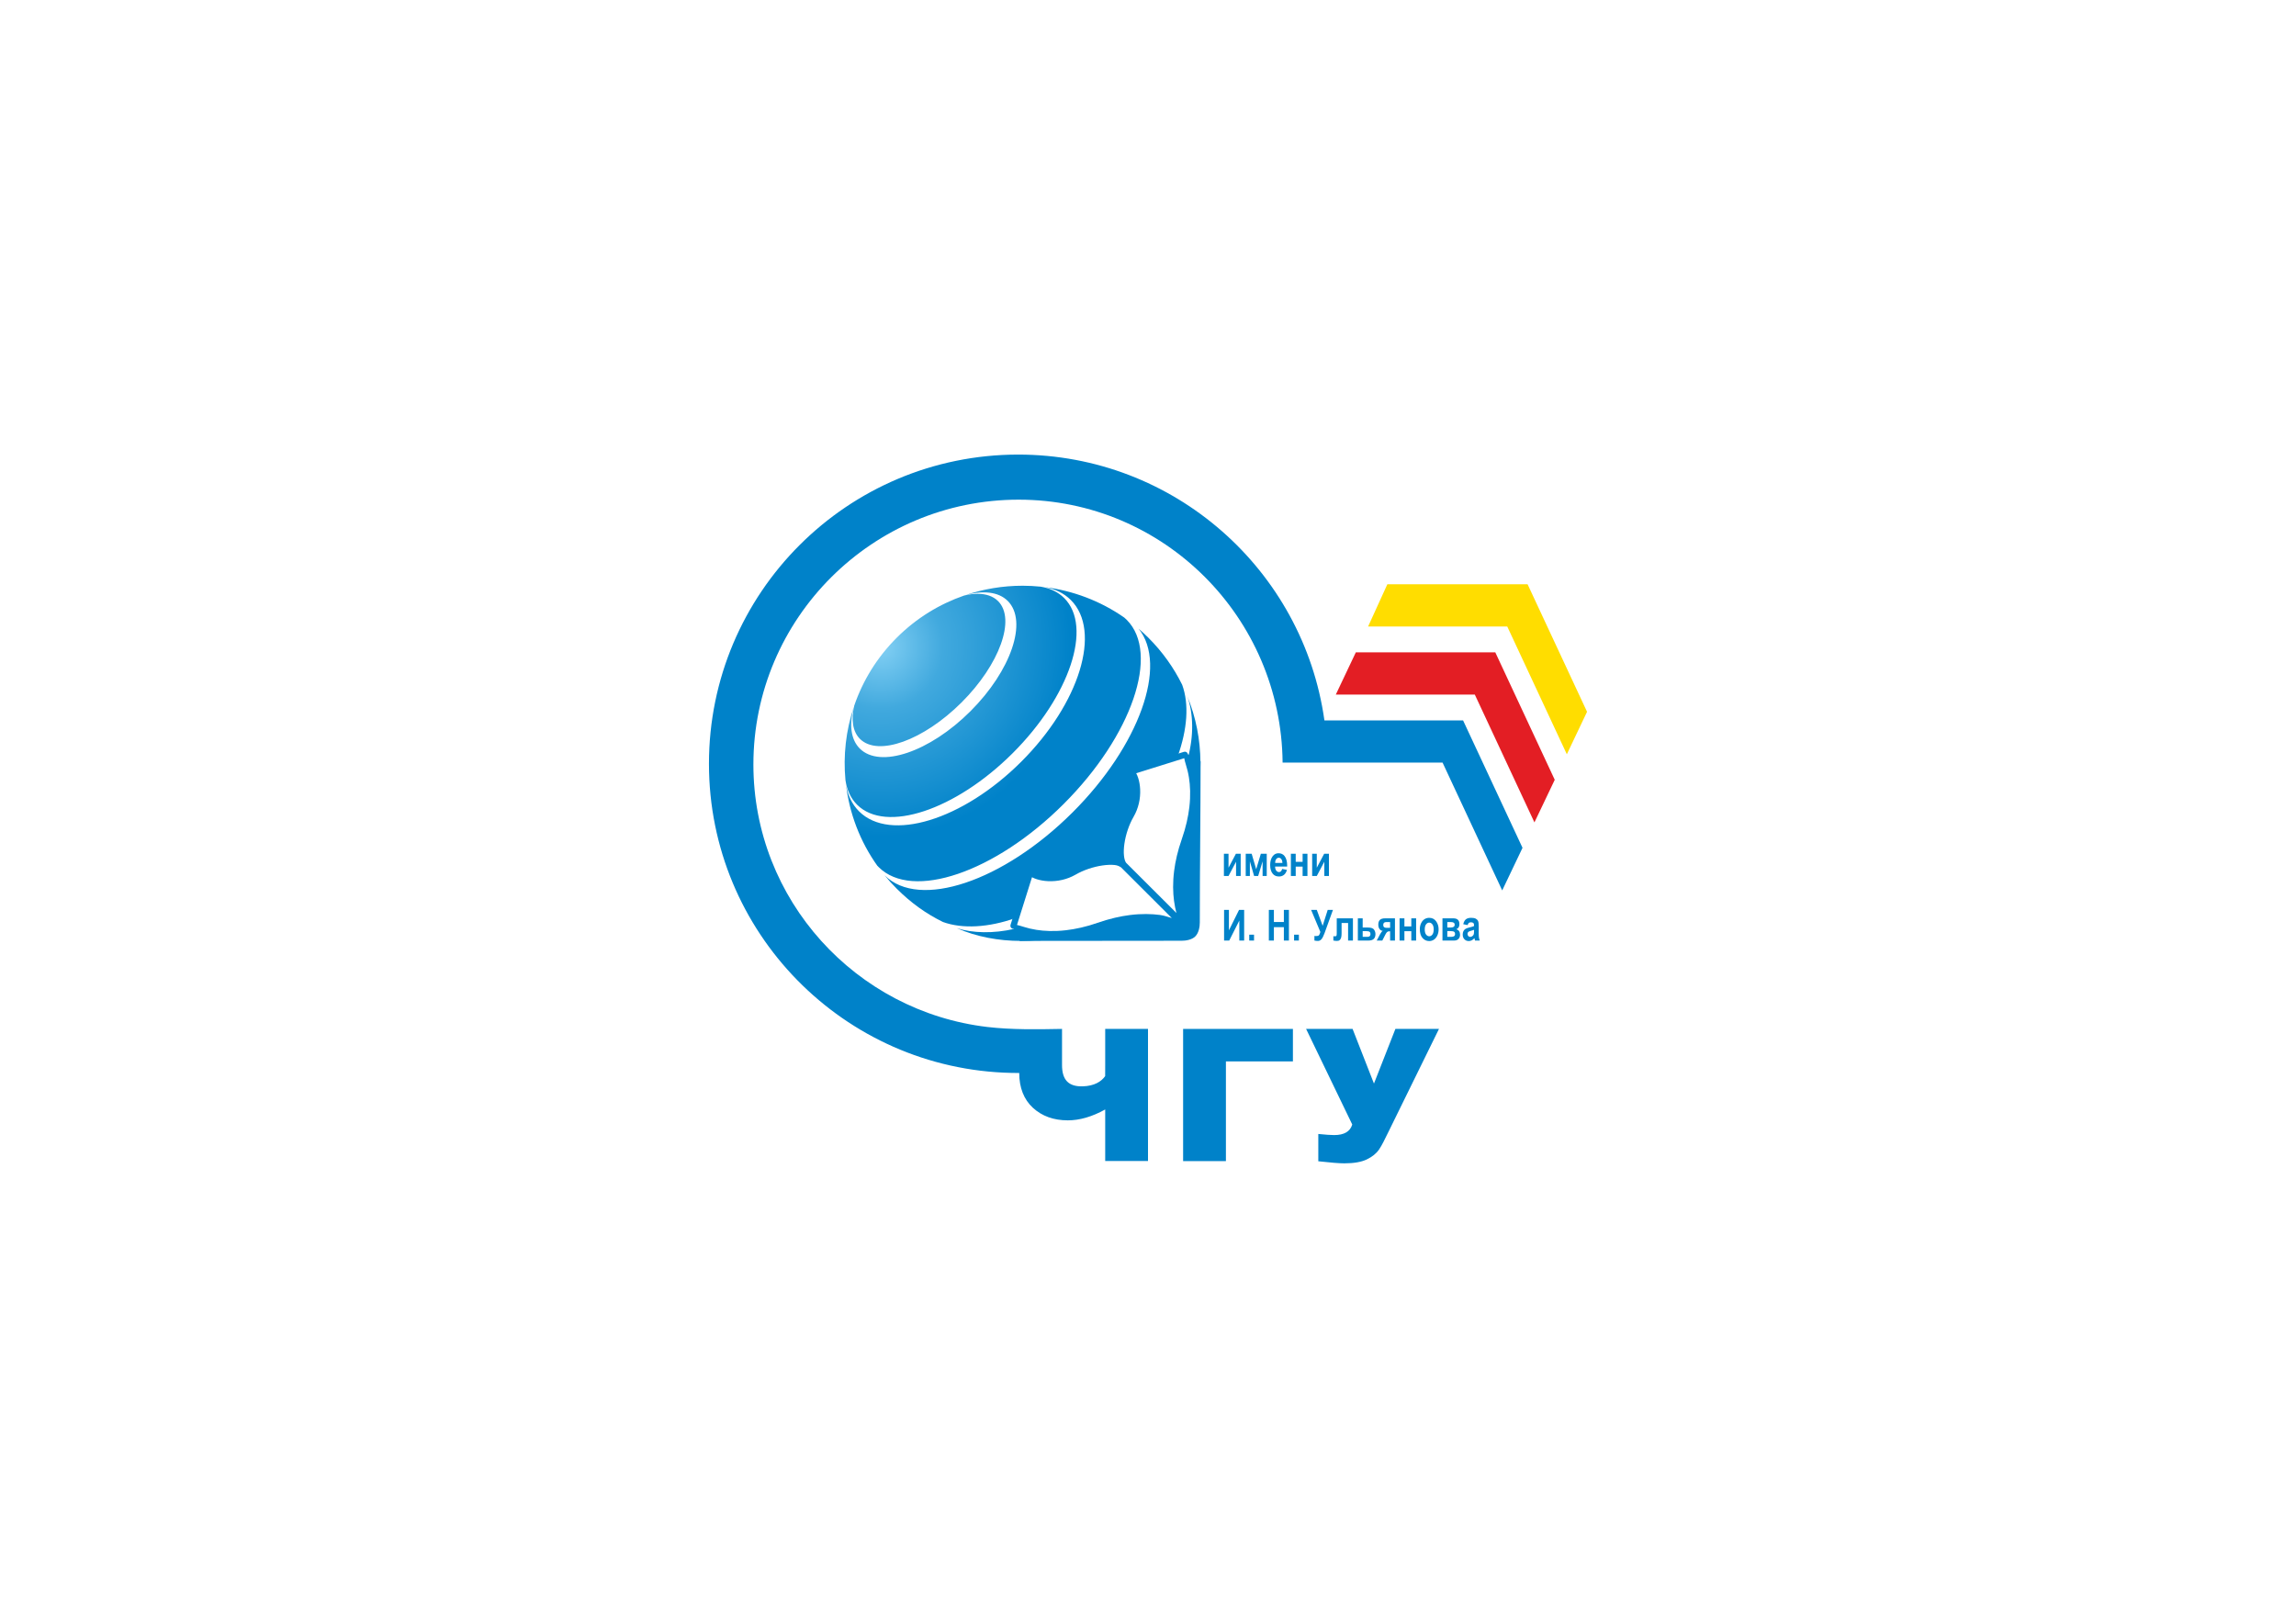 <?xml version="1.0" encoding="UTF-8"?> <!-- Creator: CorelDRAW 2020 --> <svg xmlns="http://www.w3.org/2000/svg" xmlns:xlink="http://www.w3.org/1999/xlink" xmlns:xodm="http://www.corel.com/coreldraw/odm/2003" xml:space="preserve" width="210mm" height="148mm" style="shape-rendering:geometricPrecision; text-rendering:geometricPrecision; image-rendering:optimizeQuality; fill-rule:evenodd; clip-rule:evenodd" viewBox="0 0 21000 14800"> <defs> <style type="text/css"> <![CDATA[ .fil3 {fill:#FFDD00;fill-rule:nonzero} .fil2 {fill:#E31E24;fill-rule:nonzero} .fil0 {fill:#0082C9;fill-rule:nonzero} .fil1 {fill:url(#id0)} ]]> </style> <radialGradient id="id0" gradientUnits="userSpaceOnUse" gradientTransform="matrix(1.804 -0 -0 1.804 -6471 -4750)" cx="8050.94" cy="5910.42" r="964.46" fx="8050.94" fy="5910.42"> <stop offset="0" style="stop-opacity:1; stop-color:#83D0F4"></stop> <stop offset="0.329" style="stop-opacity:1; stop-color:#41A9DE"></stop> <stop offset="1" style="stop-opacity:1; stop-color:#0082C9"></stop> </radialGradient> </defs> <g id="Слой_x0020_1">  <g id="_565389760"> <g> <polygon class="fil0" points="11825.41,9709.35 11212.61,9709.35 11212.61,10621.42 10821.19,10621.42 10821.19,9412.09 11825.41,9412.09 "></polygon> <path class="fil0" d="M11946.15 9412.09l425.06 0 195.57 499.97 196.07 -499.97 398.52 0 -458.37 934.02c-36.35,74.09 -63.83,131.45 -89.14,168.35 -25.44,37.1 -62.88,67.55 -112.77,91.49 -49.88,23.92 -118.37,35.74 -205.44,35.74 -46.06,0 -125.46,-6.19 -237.93,-18.86l0 -249.7c66.42,6.76 114.84,10.14 145.24,10.14 90.62,0 145.82,-32.09 165.29,-96.56l-422.1 -874.62z"></path> </g> <path class="fil1" d="M9355.19 5358.06l-2.61 0c-178.97,0 -357.75,29.3 -528.82,87.65 165.41,-47.04 308.11,-33.69 393.55,51.51l0 0c184.94,184.47 31.88,636.58 -341.76,1009.28l0 0c-373.64,372.88 -826.64,525.58 -1011.53,341.08l0 0c-83.63,-83.31 -98.16,-221.4 -54.5,-382.06l0 0c-72.56,216.74 -98.07,445.84 -76.62,671.3l0 0c13.33,89.7 48.22,166.42 106.56,224.67l0 0c262.24,261.65 899.16,50.66 1422.27,-471.22l0 0c523.03,-521.82 734.44,-1157.34 472.1,-1419.18l0 0c-56.09,-55.86 -129.22,-90.33 -214.93,-104.48l0 0c-54.36,-5.61 -109.04,-8.46 -163.71,-8.55zm439.3 130.94c283.95,283.37 80.41,945.9 -454.47,1479.43l0 0c-534.82,533.77 -1198.74,736.85 -1482.65,453.49l0 0c-65.49,-65.37 -105.09,-150.72 -120.5,-250.22l0 0c31.17,266.09 128.32,526.02 291.27,753.21l0 0 -3 -5.19c3.93,4.3 7.81,8.5 11.98,12.66l0 0c307.1,306.44 1064.08,48.36 1690.02,-576.46l0 0c626.21,-624.85 885.02,-1380.06 577.77,-1686.45l0 0c-7.06,-7.05 -14.47,-13.89 -22.22,-20.35l0 0c-220.39,-153.63 -470.51,-246.37 -726.79,-278.4l0 0c94.31,16.7 175.77,55.6 238.59,118.28zm-976.7 -41.16c-224.94,77.93 -436.15,206.35 -615.76,385.55l0 0c-181.48,181.15 -311.28,394.58 -388.91,621.77l0 0c-29.49,128.56 -14.55,237.05 52.21,303.81l0 0c164.37,164.01 580.39,14.71 929.25,-333.21l0 0c348.72,-348 498.26,-763.15 333.94,-927.26l0 0c-45.28,-45.14 -109.68,-66.44 -186.48,-66.44l0 0c-38.54,0 -80.34,5.38 -124.25,15.78zm991.28 1984.55c-633.19,631.94 -1402.06,889.47 -1717.14,575.26l0 0 -2.31 -2.45c34.88,42.84 72.36,84.4 112.41,124.25l0 0c129.71,129.4 266.96,228.04 422.91,304.67l0 0c177.4,64.17 416.28,51.49 664.24,-36.82l0 0c41.76,-132.93 133.02,-424.31 133.51,-423.75l0 0c58.99,54.81 244.85,86.12 400.7,-3.76l0 0c86.84,-50.35 193.77,-81.86 284.68,-90.74l0 0c24.75,-23.06 105.47,17.39 129.53,-6.73l0 0c24.2,-24.11 -8.59,-112.4 14.3,-136.97l0 0c8.9,-90.59 40.62,-197.42 90.87,-284.13l0 0c90.28,-155.45 58.75,-340.7 3.88,-399.66l0 0c-0.44,-0.45 291.79,-91.72 425.03,-133.29l0 0c88.3,-247.43 105.39,-477.26 40.89,-654.34l0 0c-76.71,-155.5 -179.92,-301.13 -309.38,-430.54l0 0c-28.93,-28.76 -58.65,-56.21 -89.05,-82.37l0 0c269.25,331.67 7.74,1069.99 -605.07,1681.37zm1054.71 -494.96c35.82,82.23 95.54,300.99 3.39,638.26l0 0c152.06,-386.85 149.93,-820.06 -6.74,-1205.42l0 0c54.27,159.7 60.37,358.06 3.35,567.16zm-601.11 951.84l-4.12 4.04c6.46,2.8 12.3,6.01 17.41,9.76l0 0c-3.61,-5.21 -6.83,-11.03 -9.73,-17.32l0 0 -3.56 3.52zm240.39 240.26l-227.1 -226.46 227.1 226.46zm-1752.8 360.44c360.07,158.31 812.83,153.16 1196.79,3.18l0 0c-338.06,91.72 -542.48,27.95 -624.47,-7.69l0 0c-15.28,4.16 -30.33,7.85 -45.63,11.38 -190.46,43.98 -381.3,39.98 -526.69,-6.87l0 0z"></path> <path class="fil0" d="M10362.08 7023.45l60.57 -19.06c127.84,-40.12 361.82,-113.28 406.16,-127.09 14.72,-4.59 30.74,3.48 35.47,18.62 1.02,3.29 1.41,6.63 1.24,9.89 11.78,18.63 26.11,45.81 37.19,80.49 10.15,31.75 20.26,71.21 27.66,117.75 12.11,76.12 17.26,171.86 4.12,285.43 -10.48,90.55 -32.63,192.73 -72.2,305.71 -35.9,102.42 -56.75,195.51 -67.24,278.61 -12.8,101.42 -10.26,188.09 -0.96,258.89 6.18,47.25 15.43,87.48 25.08,120.21 15.88,53.89 32.54,86.63 38.57,97.57l0.28 0.5 0.04 0.08 0.06 0.15 0.28 0.49 0.19 0.36 0.18 0.35 0.55 1.22 0.03 0.06 0.63 1.63c0.56,1.6 0.99,3.23 1.26,4.87 3.11,20.19 -16.05,38.89 -37.4,31.27l-1.6 -0.64 -0.08 -0.03 -1.22 -0.55 -0.35 -0.19 -0.35 -0.18 -0.5 -0.27 -0.14 -0.07 -0.09 -0.04 -0.49 -0.29c-10.96,-6.04 -43.68,-22.7 -97.59,-38.53 -32.81,-9.64 -73.12,-18.9 -120.52,-25.09 -70.7,-9.24 -157.53,-11.76 -259.51,1.04 -83.48,10.48 -176.81,31.23 -279.25,66.92 -113.21,39.52 -215.61,61.64 -306.33,72.11 -113.76,13.12 -209.7,7.97 -285.98,-4.12 -46.51,-7.37 -85.97,-17.45 -117.75,-27.55 -35.44,-11.25 -63.2,-25.61 -81.87,-37.06 -2.95,0.04 -5.94,-0.35 -8.92,-1.28 -14.93,-4.65 -23.27,-20.54 -18.62,-35.47l153.75 -488.75 0.01 0c1.22,-3.93 3.32,-7.64 6.3,-10.85 10.64,-11.44 28.58,-12.09 40.01,-1.45 12.19,11.31 31.96,21.67 57.06,29.67 25.38,8.1 55.7,13.59 88.86,15.13 36.23,1.68 75.81,-1.38 115.96,-10.9 35.16,-8.33 70.52,-21.55 104.06,-40.69l1.29 -0.8c39.5,-22.88 82.93,-42.05 127.1,-57.12 46.58,-15.88 94.22,-27.28 139.16,-33.75 45.15,-6.49 87.94,-8.02 124.63,-4.18 9.42,1 18.47,2.35 27.11,4.06 -1.71,-8.61 -3.06,-17.61 -4.04,-26.97 -3.83,-36.62 -2.26,-79.31 4.23,-124.38 6.48,-44.89 17.9,-92.46 33.79,-138.94 15.07,-44.11 34.24,-87.47 57.13,-126.92 19.82,-34.15 33.35,-69.79 41.75,-104.96l-0.1 -0.02c9.55,-40.05 12.63,-79.47 10.93,-115.55 -1.56,-33.04 -7.07,-63.29 -15.2,-88.62 -8.06,-25.11 -18.44,-44.88 -29.76,-57.02 -10.65,-11.44 -9.99,-29.37 1.44,-40.01 5.66,-5.28 25.33,-10.98 33.93,-13.69zm77.42 35.03l-47.26 14.87c6.84,12.88 12.93,27.51 18.09,43.53 9.59,29.89 16.06,65.16 17.87,103.24 1.94,41.32 -1.51,86.17 -12.26,131.29l-0.1 -0.03 0 0.03c-9.66,40.48 -25.14,81.33 -47.75,120.29 -20.92,36.08 -38.55,75.98 -52.47,116.73 -14.77,43.2 -25.36,87.3 -31.35,128.73 -5.89,40.78 -7.37,78.77 -4.03,110.64 2.82,26.92 8.94,48.91 18.53,63.51l276.25 275.69 184.99 184.62c-8.52,-31.61 -16.42,-68.9 -22.02,-111.6 -9.82,-74.86 -12.53,-166.41 0.96,-273.32 10.97,-86.84 32.65,-183.83 69.91,-290.12 37.99,-108.51 59.26,-206.63 69.33,-293.54 12.5,-108.03 7.7,-198.5 -3.7,-270.11 -6.92,-43.71 -16.3,-80.32 -25.64,-109.55 -11.93,-37.36 -16.02,-59.23 -17.39,-67.55 -67.03,20.92 -274.38,85.74 -391.96,122.65zm278.11 1339.37l-187.78 -187.66 -276.35 -275.81c-14.61,-9.59 -31.36,-18.78 -58.37,-21.62 -31.95,-3.33 -70.04,-1.89 -110.87,3.99 -41.54,5.97 -85.7,16.55 -128.97,31.31 -40.84,13.92 -80.79,31.54 -116.93,52.46l-1.57 0.86c-38.92,22.22 -79.3,37.4 -119.06,46.82 -45.23,10.73 -90.14,14.16 -131.48,12.23 -38.2,-1.77 -73.56,-8.23 -103.51,-17.79 -16.06,-5.11 -30.73,-11.22 -43.64,-18.03l-137.3 436.49c9.16,2.1 30.91,7.43 67.39,19.03 29.23,9.27 65.82,18.58 109.55,25.52 71.77,11.37 162.42,16.18 270.66,3.69 87.12,-10.06 185.44,-31.3 294.15,-69.24 106.91,-37.24 204.16,-58.9 291.01,-69.79 106.79,-13.41 198.55,-10.66 273.69,-0.84 42.65,5.58 77.78,19.91 109.38,28.38z"></path> <path class="fil0" d="M10826.32 8448.66c-12.1,-20.58 -170.29,-305.55 0,-791.46 147.86,-421.86 61.13,-663.78 24.22,-743.58 -6.02,-13.01 -3.29,-20.88 -4.76,-23.08l135.27 72.29c-0.44,511.68 -7.2,964.07 -7.26,1475.62 0,35.95 -8.06,93.71 -40.89,126.93 -31.62,31.97 -87.39,40.26 -125.61,40.26l-1480.7 1.49 -63.74 -142.04c15.63,10.13 278.86,155.96 771.15,-15.7 480.86,-167.86 765.09,-16.23 792.32,-0.73z"></path> <path class="fil0" d="M11194.25 8013.03l0 -203.18 42.28 0 0 127.56 67.4 -127.56 43.78 0 0 203.18 -42.28 0 0 -130.23 -68.77 130.23 -42.41 0zm199.59 0l0 -203.18 54.42 0 41.3 141.52 42.47 -141.52 54.02 0 0 203.18 -37.97 0 0 -133.69 -40.51 133.69 -37.13 0 -38.63 -133.69 0 133.69 -37.97 0zm333.15 -64.59l43.84 9c-5.87,20.42 -15,35.56 -27.4,45.48 -12.4,9.85 -27.47,14.81 -45.22,14.81 -24.66,0 -43.64,-8.23 -57.09,-24.73 -15.85,-19.12 -23.75,-45.94 -23.75,-80.39 0,-33.99 7.96,-61.19 23.88,-81.62 13.51,-17.22 31,-25.84 52.39,-25.84 23.82,0 42.48,8.81 55.98,26.43 15.6,20.16 23.37,49.92 23.37,89.19l-0.2 6.13 -110.4 0c0.26,16.06 3.85,28.52 10.9,37.33 6.98,8.8 15.4,13.17 25.25,13.17 14.22,0 23.68,-9.65 28.45,-28.96zm2.34 -54.42c-0.38,-15.85 -3.78,-27.79 -10.17,-35.76 -6.4,-8.02 -13.96,-12 -22.84,-12 -9.33,0 -17.16,4.18 -23.55,12.46 -6.53,8.42 -9.72,20.23 -9.59,35.3l66.15 0zm77.52 119.01l0 -203.18 44.24 0 0 73.99 63.03 0 0 -73.99 44.23 0 0 203.18 -44.23 0 0 -85.74 -63.03 0 0 85.74 -44.24 0zm194.63 0l0 -203.18 42.28 0 0 127.56 67.4 -127.56 43.78 0 0 203.18 -42.28 0 0 -130.23 -68.77 130.23 -42.41 0zm-805.66 590.73l0 -280.3 44.24 0 0 186.8 92.52 -186.8 46.84 0 0 280.3 -44.23 0 0 -182.75 -92.26 182.75 -47.11 0zm230.13 0l0 -53.63 43.84 0 0 53.63 -43.84 0zm179.29 0l0 -280.3 46.19 0 0 110.4 91.21 0 0 -110.4 46.2 0 0 280.3 -46.2 0 0 -122.54 -91.21 0 0 122.54 -46.19 0zm230.91 0l0 -53.63 43.84 0 0 53.63 -43.84 0zm240.36 -78.69l-84.56 -201.61 52 0 53.5 145.5 46.19 -145.5 47.96 0 -77.05 213.1c-9.6,25.96 -18.93,44.3 -27.87,54.87 -8.99,10.57 -19.76,15.86 -32.29,15.86 -12.07,0 -22.84,-1.18 -32.3,-3.46l0 -41.96c7.63,0.53 13.51,0.78 17.42,0.78 11.22,0 19.12,-2.34 23.69,-6.97 4.5,-4.71 8.93,-14.88 13.31,-30.61zm253.61 78.69l0 -160.89 -59.5 0 0 92.78c0,14.93 -1.05,27.13 -3.07,36.66 -2.02,9.53 -5.48,17.09 -10.37,22.84 -4.9,5.68 -9.72,9.14 -14.49,10.31 -4.76,1.24 -11.35,1.83 -19.77,1.83 -5.08,0 -14.22,-1.18 -27.47,-3.46l0 -39.61c3.59,0.26 9.6,0.39 18.14,0.39 5.22,0 8.68,-1.83 10.31,-5.48 1.63,-3.65 2.48,-11.81 2.48,-24.6l0 -133.95 147.98 0 0 203.18 -44.24 0zm89.26 0l0 -203.18 44.23 0 0 84.17 48.09 0c28.9,0 47.57,6.39 55.98,19.25 8.42,12.85 12.6,26.36 12.6,40.51 0,39.48 -21.01,59.25 -63.03,59.25l-97.87 0zm44.23 -86.13l0 52.07 44.7 0c17.68,0 26.55,-8.68 26.55,-25.96 0,-8.94 -2.74,-15.53 -8.22,-19.78 -5.48,-4.24 -15.66,-6.33 -30.53,-6.33l-32.5 0zm204.61 -117.05l90.5 0 0 203.18 -44.23 0 0 -84.56 -7.44 0c-8.09,0 -14.68,2.09 -19.77,6.33 -5.02,4.24 -10.12,11.42 -15.2,21.53l-28.91 56.7 -51.22 0 31.32 -58.72c8.81,-16.7 16.97,-26.56 24.34,-29.49 -12.85,-1.25 -22.97,-7.11 -30.27,-17.62 -7.25,-10.44 -10.9,-23.68 -10.9,-39.67 0,-19.64 4.95,-34.19 14.81,-43.58 9.92,-9.4 25.58,-14.1 46.97,-14.1zm46.27 86.91l0 -52.84 -35.37 0c-18.46,0 -27.66,8.8 -27.66,26.48 0,17.56 10.24,26.36 30.73,26.36l32.3 0zm86.51 116.27l0 -203.18 44.24 0 0 73.99 63.03 0 0 -73.99 44.23 0 0 203.18 -44.23 0 0 -85.74 -63.03 0 0 85.74 -44.24 0zm185.24 -104.46c0,-19.9 3.97,-38.03 11.87,-54.41 7.89,-16.32 18.2,-28.58 30.92,-36.74 12.79,-8.15 27.08,-12.27 43.07,-12.27 26.74,0 47.75,10.51 63.03,31.52 15.33,21.01 22.96,45.54 22.96,73.6 0,20.94 -3.98,39.86 -11.94,56.7 -7.96,16.83 -18.4,29.55 -31.38,38.03 -12.92,8.48 -27.08,12.73 -42.47,12.73 -24.73,0 -45.29,-9.46 -61.6,-28.32 -16.31,-18.92 -24.46,-45.87 -24.46,-80.84zm45.02 2.87c0,20.56 4.04,36.09 12.06,46.65 8.1,10.51 17.81,15.79 29.24,15.79 11.15,0 20.67,-5.28 28.64,-15.92 7.9,-10.57 11.87,-26.23 11.87,-46.91 0,-20.16 -4.04,-35.56 -12.07,-46.13 -8.09,-10.63 -17.75,-15.92 -29.03,-15.92 -11.16,0 -20.68,5.29 -28.71,15.92 -8.03,10.57 -12,26.1 -12,46.52zm270.44 101.59l-108.37 0 0 -203.18 99.37 0c37.13,0 55.65,17.69 55.65,53.05 0,23.75 -9.32,39.15 -27.99,46.2 22.58,7.76 33.86,24.59 33.86,50.5 0,15.98 -4.82,28.9 -14.42,38.69 -9.65,9.85 -22.31,14.74 -38.1,14.74zm-64.14 -169.11l0 49.71 32.43 0c23.56,0 35.3,-8.62 35.3,-25.83 0,-15.93 -11.74,-23.88 -35.3,-23.88l-32.43 0zm0 82.6l0 52.45 38.37 0c21.92,0 32.89,-8.68 32.89,-25.96 0,-8.56 -2.74,-15.14 -8.23,-19.65 -5.48,-4.56 -17.55,-6.84 -36.28,-6.84l-26.75 0zm185.89 -54.81l-39.93 -8.22c4.83,-20.75 12.79,-35.63 23.94,-44.7 11.1,-9.07 27.09,-13.64 47.96,-13.64 18.6,0 32.75,2.61 42.54,7.84 9.79,5.21 16.77,12.32 21.01,21.33 4.17,9.01 6.27,25.38 6.27,49.13l-0.4 62.77c0,17.61 0.72,30.73 2.09,39.34 1.37,8.61 3.92,17.75 7.7,27.47l-43.46 0 -5.74 -22.18c-7.5,8.94 -15.59,15.66 -24.2,20.16 -8.62,4.5 -17.75,6.72 -27.47,6.72 -16.18,0 -29.49,-5.48 -39.8,-16.38 -10.38,-10.96 -15.53,-25.44 -15.53,-43.58 0,-11.55 2.09,-21.54 6.33,-30.15 4.24,-8.54 10.17,-15.4 17.81,-20.49 7.7,-5.08 19.96,-9.65 36.87,-13.56 20.42,-4.77 34.71,-9.14 42.74,-13.25 0,-11.22 -0.79,-18.6 -2.42,-22.12 -1.57,-3.46 -4.5,-6.33 -8.75,-8.61 -4.23,-2.22 -10.24,-3.33 -18,-3.33 -7.9,0 -14.1,1.76 -18.6,5.35 -4.5,3.59 -8.15,10.24 -10.96,20.1zm58.73 43.45c-5.62,2.29 -14.43,5.03 -26.3,8.09 -13.7,3.59 -22.64,7.57 -26.88,11.88 -4.24,4.37 -6.33,10.04 -6.33,16.96 0,7.76 2.34,14.35 6.98,19.7 4.69,5.29 10.57,7.97 17.61,7.97 6.27,0 12.47,-2.16 18.6,-6.46 6.13,-4.31 10.37,-9.4 12.79,-15.27 2.35,-5.87 3.53,-16.57 3.53,-32.1l0 -10.77z"></path> <path class="fil0" d="M11731.14 6975.88c-12.04,-1326.31 -1085.05,-2405.14 -2414.19,-2405.14 -1336.62,0 -2426.12,1085.76 -2426.12,2422.4 0,1239.9 938.34,2259.83 2140.2,2401.26 221.19,26.02 460.23,21.96 682.64,17.69l0 329.88c0,135.5 58.19,199.55 190.75,195.38 104.38,-3.27 168.25,-42.98 203.76,-93.28 0,-24.63 0.43,-61.8 0.43,-101.59l0 -330.39 391.42 0 0 1208.34 -391.42 0 0 -471.4c-119.84,66.43 -233.78,99.48 -341.82,99.48 -129,0 -235.58,-38.1 -319.11,-114.53 -83.51,-76.43 -125.44,-185.28 -125.44,-318.73 -23.62,0.06 -48.03,-0.26 -71.64,-0.77 -1533.37,-33.06 -2766.24,-1286.42 -2766.24,-2827.74 0,-1562.1 1266.33,-2828.41 2828.41,-2828.41 1426.84,0 2606.96,1056.54 2800.57,2429.98 0.04,0.31 0.12,1.22 0.15,1.52l1268.21 0 543.72 1165.75 -185.78 389.65 -545.47 -1169.35 -1463.03 0z"></path> <polygon class="fil2" points="12217.81,6353.54 12400.81,5967.49 13676.5,5967.49 14220.22,7133.24 14034.44,7522.89 13488.97,6353.54 "></polygon> <polygon class="fil3" points="12513.24,5730.78 12689.27,5344.43 13971.7,5344.43 14515.64,6511.1 14330.82,6899.83 13785.74,5730.78 "></polygon> </g> </g> </svg> 